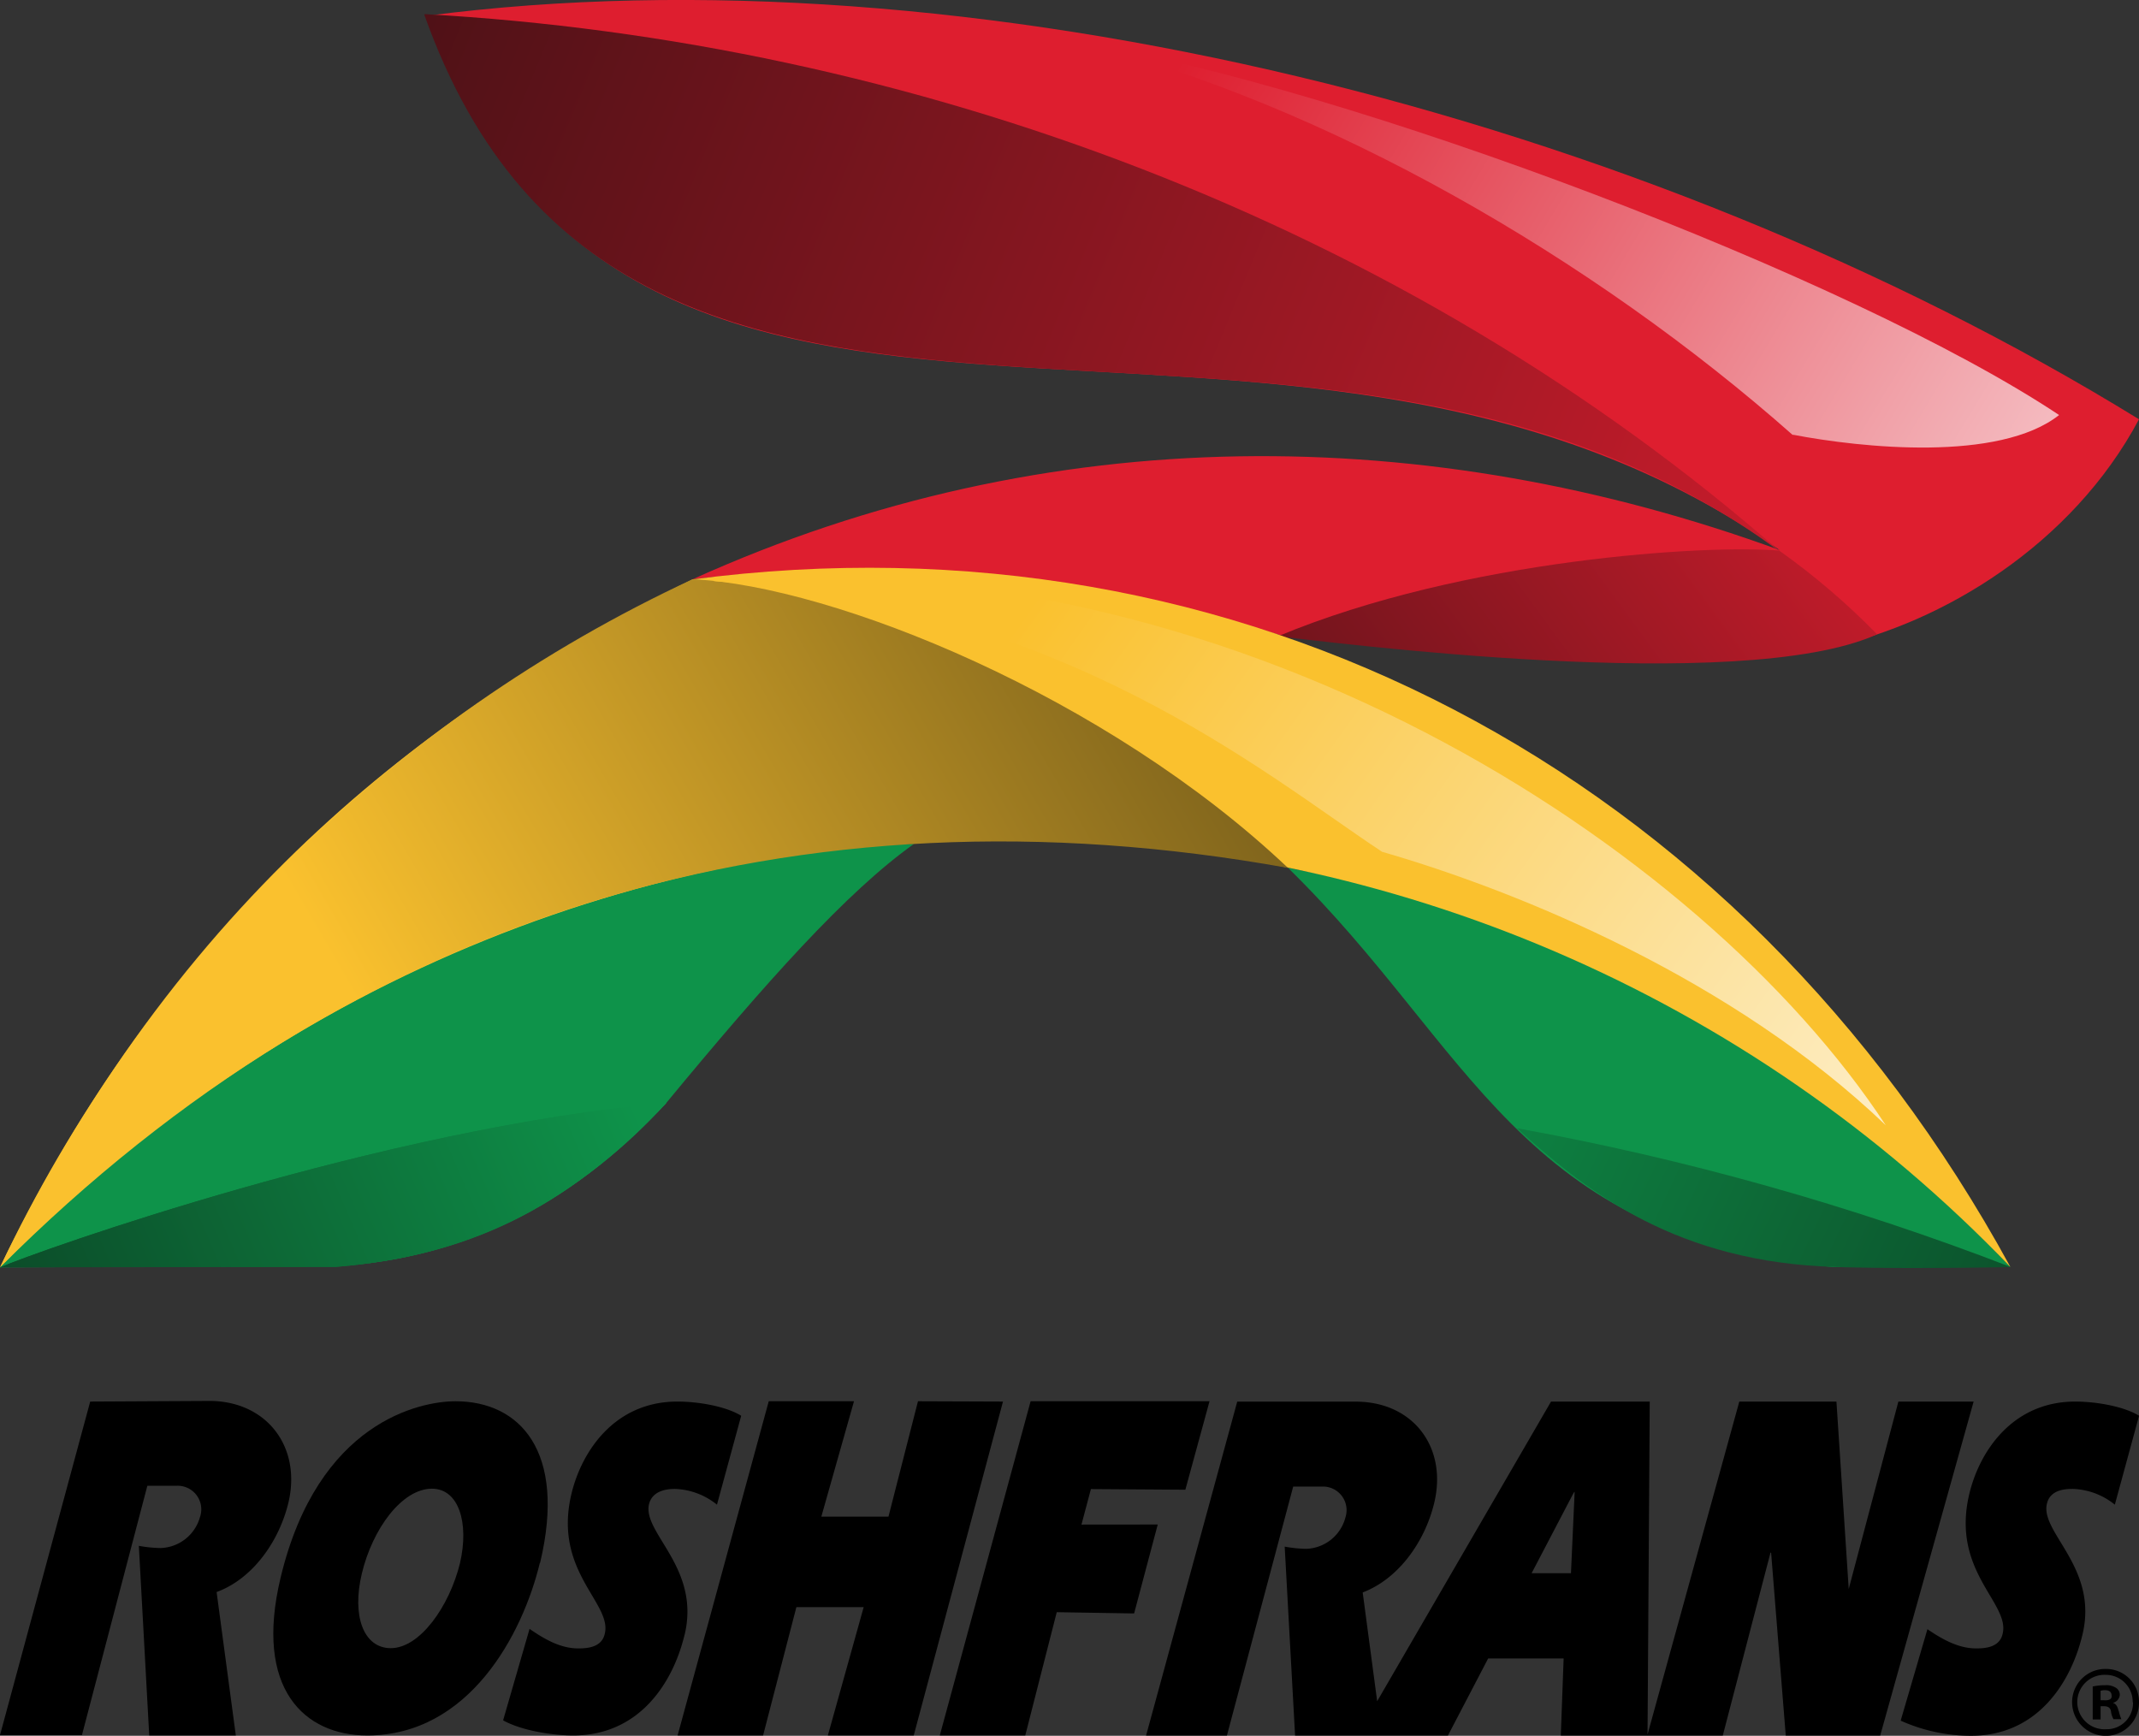 <svg id="Layer_1" data-name="Layer 1" xmlns="http://www.w3.org/2000/svg" xmlns:xlink="http://www.w3.org/1999/xlink" viewBox="0 0 271.76 220.53"><rect x="0" y="0" width="271.76" height="220.53" fill="#333333" stroke="none"/><defs><clipPath id="clip-path" transform="translate(-248.12 -273.73)"><path d="M486.61,354.32c-17.33,7.83-70,.89-76.15.26,23.8-9.93,55-11.68,63.72-10.89a91.71,91.71,0,0,1,12.43,10.63Z" style="fill:none"/></clipPath><linearGradient id="linear-gradient" x1="551.28" y1="195.67" x2="894.18" y2="447.57" gradientTransform="matrix(0.4, 0, 0, -0.4, 135.12, 499.16)" gradientUnits="userSpaceOnUse"><stop offset="0" stop-color="#0a0b0b"/><stop offset="1" stop-color="#de1e2f"/></linearGradient><clipPath id="clip-path-2" transform="translate(-248.12 -273.73)"><path d="M302,275.52C327.9,348.59,413.77,298.72,474.5,344,426.39,301.8,363.44,278.93,302,275.52Z" style="fill:none"/></clipPath><linearGradient id="linear-gradient-2" x1="166.55" y1="660.63" x2="930.65" y2="346.23" xlink:href="#linear-gradient"/><clipPath id="clip-path-3" transform="translate(-248.12 -273.73)"><path d="M475.89,329c-25.3-22.39-59.53-42.25-91.16-50,35.16,5.86,98.76,30,125,47.46-7.61,6-25.12,4.17-33.82,2.5Z" style="fill:none"/></clipPath><linearGradient id="linear-gradient-3" x1="663.85" y1="554.81" x2="1028.75" y2="335.41" gradientTransform="matrix(0.4, 0, 0, -0.4, 135.12, 499.16)" gradientUnits="userSpaceOnUse"><stop offset="0" stop-color="#de1e2f"/><stop offset="1" stop-color="#fefefe"/></linearGradient><clipPath id="clip-path-4" transform="translate(-248.12 -273.73)"><path d="M411.76,384c-62.26-11.21-118.44,5.55-163.64,50.75a182.49,182.49,0,0,1,88-87.43c18,.88,52.61,14.86,75.64,36.68Z" style="fill:none"/></clipPath><linearGradient id="linear-gradient-4" x1="407.66" y1="224.32" x2="883.16" y2="499.62" gradientTransform="matrix(0.4, 0, 0, -0.4, 135.12, 499.16)" gradientUnits="userSpaceOnUse"><stop offset="0" stop-color="#fac12e"/><stop offset="1" stop-color="#0a0b0b"/></linearGradient><clipPath id="clip-path-5" transform="translate(-248.12 -273.73)"><path d="M332.79,413.86c-13,13.78-25.57,19.46-42,20.83l-42.65.06C252.7,432.76,296.79,417,332.79,413.86Z" style="fill:none"/></clipPath><linearGradient id="linear-gradient-5" x1="478.13" y1="226.16" x2="115.73" y2="68.86" gradientTransform="matrix(0.4, 0, 0, -0.4, 135.12, 499.16)" gradientUnits="userSpaceOnUse"><stop offset="0" stop-color="#0e934a"/><stop offset="1" stop-color="#0a0b0b"/></linearGradient><linearGradient id="linear-gradient-6" x1="481.19" y1="219.25" x2="118.69" y2="61.95" xlink:href="#linear-gradient-5"/><clipPath id="clip-path-6" transform="translate(-248.12 -273.73)"><path d="M503.56,434.69c.14.06-17.08.32-24.09-.07-19.46-1.07-30.5-10.17-38.62-17.55a346.19,346.19,0,0,1,62.7,17.62Z" style="fill:none"/></clipPath><linearGradient id="linear-gradient-7" x1="707.59" y1="247.15" x2="1153.19" y2="37.65" xlink:href="#linear-gradient-5"/><clipPath id="clip-path-7" transform="translate(-248.12 -273.73)"><path d="M487.71,416.7c-23.39-35.65-83.29-74.56-149-69.14,44.53,2.82,70,24.48,85,34.39C441.23,387,468.42,398.2,487.71,416.7Z" style="fill:none"/></clipPath><linearGradient id="linear-gradient-8" x1="605.09" y1="364.6" x2="961.49" y2="110.9" gradientTransform="matrix(0.4, 0, 0, -0.4, 135.12, 499.16)" gradientUnits="userSpaceOnUse"><stop offset="0" stop-color="#fac12e"/><stop offset="1" stop-color="#fefefe"/></linearGradient></defs><title>Roshfrans logo - Brandlogos.net</title><g id="Capa_2" data-name="Capa 2"><g id="_Group_" data-name="&lt;Group&gt;"><g id="_Group_2" data-name="&lt;Group&gt;"><g id="_Group_3" data-name="&lt;Group&gt;"><g id="_Group_4" data-name="&lt;Group&gt;"><path id="_Path_" data-name="&lt;Path&gt;" d="M519.88,327c-8.55,16.06-25.09,25.89-39,28.92-15,3.24-55,.6-70.07-1.48-26.52-8.07-48.77-10.07-74.7-7.11,45.34-20.53,93.75-19.89,138.1-3.72-63.36-44.74-145.77,4.75-171.89-67.87C370.68,266.81,456.92,288.22,519.88,327Z" transform="translate(-248.12 -273.73)" style="fill:#de1e2f"/><g style="clip-path:url(#clip-path)"><g id="_Clip_Group_" data-name="&lt;Clip Group&gt;"><path id="_Path_2" data-name="&lt;Path&gt;" d="M410.47,342.91h76.14v19.25H410.47Z" transform="translate(-248.12 -273.73)" style="fill:url(#linear-gradient)"/></g></g><path id="_Path_3" data-name="&lt;Path&gt;" d="M364.25,380.94c-8.59,6.11-18.81,17.58-31.48,32.92-10.43,11.5-24.61,19.81-42,20.73l-42.66.16c30.6-32.16,74.62-52.21,116.13-53.81Z" transform="translate(-248.12 -273.73)" style="fill:#0e934a"/><path id="_Path_4" data-name="&lt;Path&gt;" d="M503.54,434.7l-22.57,0c-39.83-3.56-45.86-27.92-69.23-50.73C442.38,389.8,476.54,406.18,503.54,434.7Z" transform="translate(-248.12 -273.73)" style="fill:#0e934a"/><path id="_Path_5" data-name="&lt;Path&gt;" d="M248.12,434.74c24-49.57,58.2-72.74,88-87.4,69.31-9.07,132.9,24.13,167.42,87.36-67.07-69.87-181.4-75.18-255.42,0Z" transform="translate(-248.12 -273.73)" style="fill:#fac12e"/><g style="clip-path:url(#clip-path-2)"><g id="_Clip_Group_2" data-name="&lt;Clip Group&gt;"><path id="_Path_6" data-name="&lt;Path&gt;" d="M302.05,275.52H474.5v73.06H302.05Z" transform="translate(-248.12 -273.73)" style="fill:url(#linear-gradient-2)"/></g></g><g style="clip-path:url(#clip-path-3)"><g id="_Clip_Group_3" data-name="&lt;Clip Group&gt;"><path id="_Path_7" data-name="&lt;Path&gt;" d="M384.74,279h125v53.49h-125Z" transform="translate(-248.12 -273.73)" style="fill:url(#linear-gradient-3)"/></g></g><g style="clip-path:url(#clip-path-4)"><g id="_Clip_Group_4" data-name="&lt;Clip Group&gt;"><path id="_Path_8" data-name="&lt;Path&gt;" d="M248.12,347.34H411.75v87.4H248.12Z" transform="translate(-248.12 -273.73)" style="fill:url(#linear-gradient-4)"/></g></g><g style="clip-path:url(#clip-path-5)"><g id="_Clip_Group_5" data-name="&lt;Clip Group&gt;"><path id="_Path_9" data-name="&lt;Path&gt;" d="M248.12,413.85h84.65v20.89H248.12Z" transform="translate(-248.12 -273.73)" style="fill:url(#linear-gradient-5)"/><path id="_Path_10" data-name="&lt;Path&gt;" d="M332.77,413.85c-13,13.78-25.57,19.45-42,20.85l-42.62,0c4.59-2,48.66-17.74,84.65-20.89Z" transform="translate(-248.12 -273.73)" style="fill:url(#linear-gradient-6)"/></g></g><g style="clip-path:url(#clip-path-6)"><g id="_Clip_Group_6" data-name="&lt;Clip Group&gt;"><path id="_Path_11" data-name="&lt;Path&gt;" d="M440.87,417.09H503.7V435H440.87Z" transform="translate(-248.12 -273.73)" style="fill:url(#linear-gradient-7)"/></g></g><g style="clip-path:url(#clip-path-7)"><g id="_Clip_Group_7" data-name="&lt;Clip Group&gt;"><path id="_Path_12" data-name="&lt;Path&gt;" d="M338.72,342.15h149v74.54h-149Z" transform="translate(-248.12 -273.73)" style="fill:url(#linear-gradient-8)"/></g></g></g></g><g id="_Group_5" data-name="&lt;Group&gt;"><path id="_Path_13" data-name="&lt;Path&gt;" d="M335.09,481.44c-1.4,5.87-5.59,12.78-14.14,12.78-2.72,0-6.63-.64-8.91-1.92l3.36-11.62c1.8,1.24,3.87,2.48,6.15,2.48.88,0,3,0,3.4-1.84,1-3.91-6.59-7.91-4.23-17.78,1.28-5.39,5.47-11.74,13.46-11.74,2.56,0,6.07.56,8.11,1.8l-3.08,11.3a8.94,8.94,0,0,0-5.31-2c-.8,0-2.84.08-3.32,1.92-.88,3.68,6.59,8.07,4.51,16.66Z" transform="translate(-248.12 -273.73)"/><path id="_Path_14" data-name="&lt;Path&gt;" d="M284.75,464.7c-1.2,4.91-4.55,9.63-9.11,11.3l2.44,18.22h-11l-1.32-24.09a17.15,17.15,0,0,0,2.76.28,5.37,5.37,0,0,0,5-3.91,3,3,0,0,0-3-4h-3.68l-8.31,31.68H248.12l11.46-42.38,15.22-.08C282,451.76,286.47,457.55,284.75,464.7Z" transform="translate(-248.12 -273.73)"/><path id="_Compound_Path_" data-name="&lt;Compound Path&gt;" d="M316.71,472.29c-2.2,9.11-9,21.93-21.93,21.93-7.95,0-14.42-5.87-11-20.09,4.75-19.77,17.74-22.37,22.21-22.37,8.15,0,14.14,6.31,10.75,20.53ZM303,462.87c-3.79,0-7.55,5.07-8.91,10.79-1.28,5.35.2,9.47,3.68,9.47,3.68,0,7.43-5.27,8.79-10.79C307.76,467.14,306.37,462.87,303,462.87Z" transform="translate(-248.12 -273.73)"/><path id="_Path_15" data-name="&lt;Path&gt;" d="M375.55,451.8l-11.34,42.42H353.3l4.55-16.3h-8.55l-4.23,16.3H334.21l11.58-42.46h10.83l-4.15,14.66H361l3.75-14.66Z" transform="translate(-248.12 -273.73)"/><path id="_Path_16" data-name="&lt;Path&gt;" d="M512.69,481.44c-1.4,5.87-5.59,12.82-14.14,12.82a21.8,21.8,0,0,1-8.95-1.92l3.4-11.62c1.76,1.2,3.87,2.44,6.15,2.44.88,0,3,0,3.4-1.84,1-3.91-6.59-7.91-4.23-17.78,1.28-5.39,5.47-11.74,13.46-11.74,2.52,0,6.07.56,8.11,1.8l-3.08,11.3a8.9,8.9,0,0,0-5.31-2c-.8,0-2.88,0-3.32,1.88C507.3,468.46,514.77,472.89,512.69,481.44Z" transform="translate(-248.12 -273.73)"/><path id="_Compound_Path_2" data-name="&lt;Compound Path&gt;" d="M498.87,451.8,487,494.23H475L473.14,471h-.08L467,494.23H446.42l.36-9.79h-9.59l-5.11,9.79H412.66l-1.32-24a16.74,16.74,0,0,0,2.72.28,5.33,5.33,0,0,0,5-4,3,3,0,0,0-3-3.91h-3.64L404,494.23H393.73l11.58-42.42h15.06c7.27,0,11.7,5.79,9.95,12.94-1.2,4.91-4.55,9.59-9.07,11.3l1.84,13.82,22.09-38.07h12.54l-.28,42.3,11.66-42.3h12.34L483,475.61H483l6.31-23.81Zm-50.69,11.46-.12.12-5.35,10.23h5Z" transform="translate(-248.12 -273.73)"/><path id="_Path_17" data-name="&lt;Path&gt;" d="M395.21,467.42l-3,11.3-9.83-.16-4,15.66H367.52l11.54-42.46,22.73,0L398.72,463l-12-.08-1.2,4.51Z" transform="translate(-248.12 -273.73)"/><g id="_Group_6" data-name="&lt;Group&gt;"><path id="_Compound_Path_3" data-name="&lt;Compound Path&gt;" d="M517.32,491.15a5.43,5.43,0,0,0,.32,1h-1a2.62,2.62,0,0,1-.32-1c-.08-.44-.36-.64-.88-.64H515v1.68H514V488a7.16,7.16,0,0,1,1.56-.16,2.24,2.24,0,0,1,1.44.36,1.06,1.06,0,0,1,.44.88,1.14,1.14,0,0,1-.88,1v0c.4.12.6.48.72,1Zm-.92-2c0-.4-.24-.68-.84-.68a1.65,1.65,0,0,0-.56.08v1.2h.48C516,489.79,516.45,489.63,516.41,489.19Z" transform="translate(-248.12 -273.73)"/><path id="_Compound_Path_4" data-name="&lt;Compound Path&gt;" d="M519.88,490a4.22,4.22,0,0,1-4.23,4.27,4.28,4.28,0,0,1-4.27-4.27,4.22,4.22,0,0,1,4.27-4.23h0A4.18,4.18,0,0,1,519.88,490Zm-.8,0a3.42,3.42,0,0,0-3.44-3.48h0a3.46,3.46,0,1,0,.08,6.91,3.33,3.33,0,0,0,3.4-3.44Z" transform="translate(-248.12 -273.73)"/></g></g></g></g></g></svg>